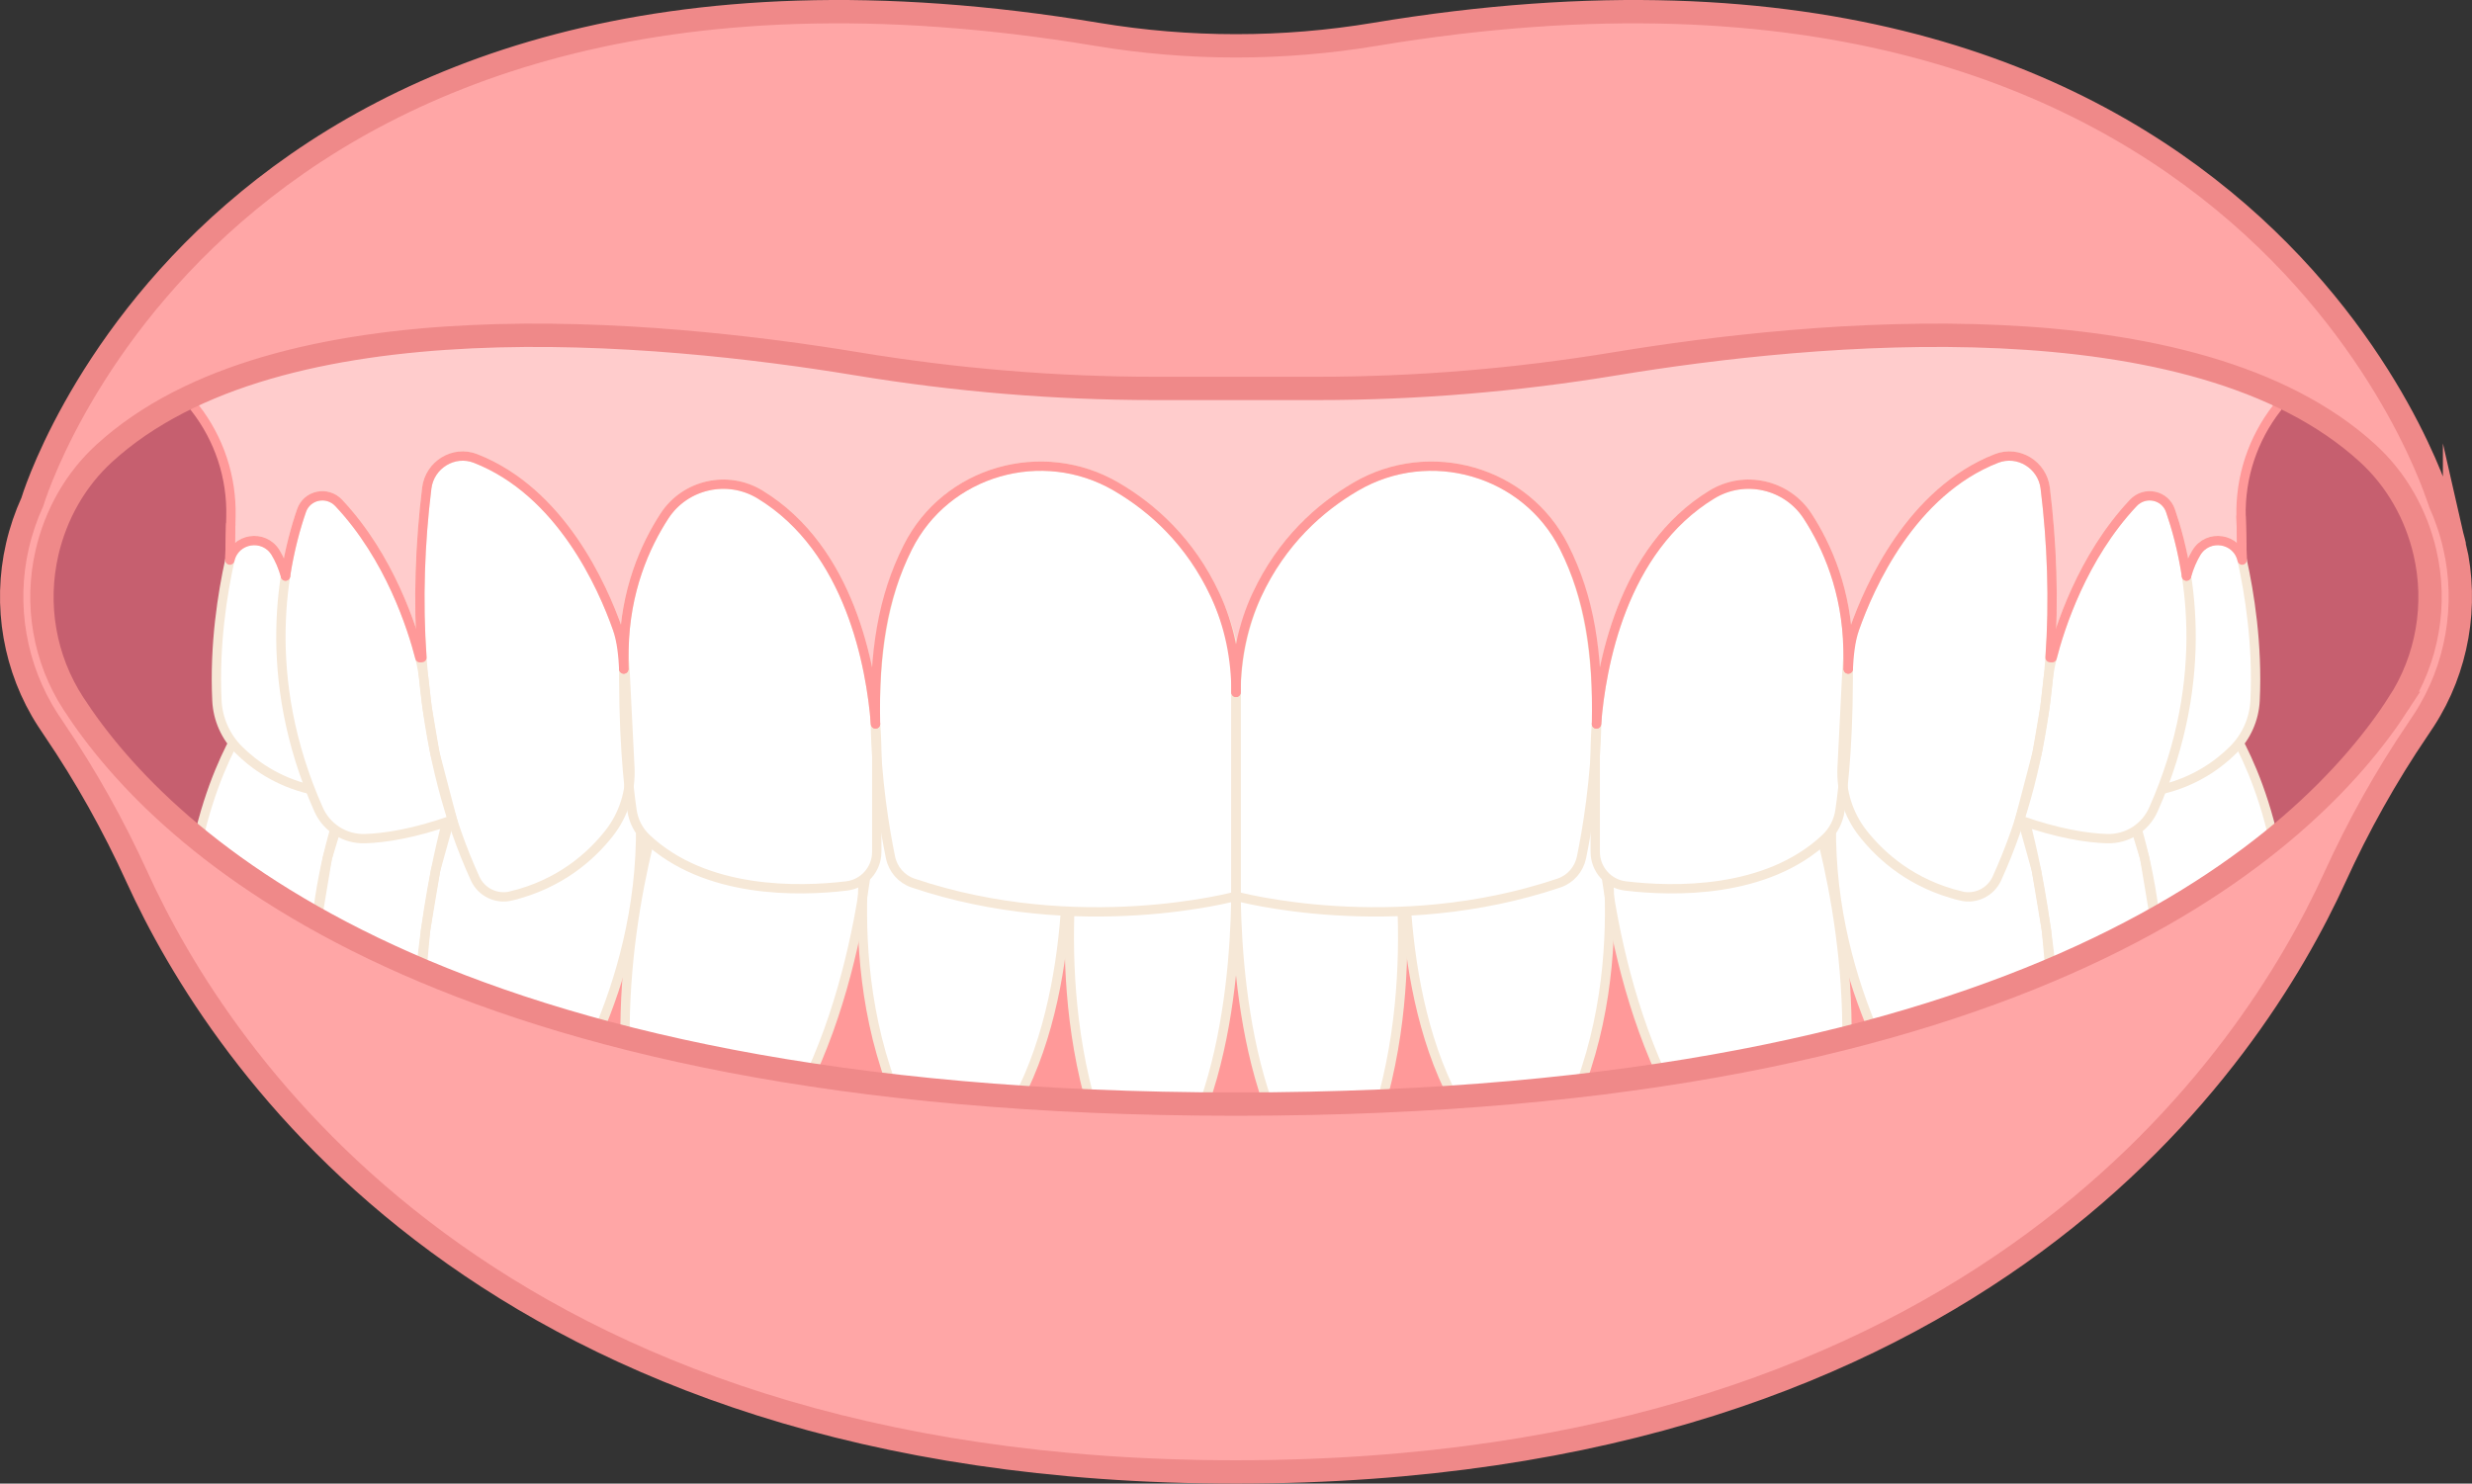 <svg xmlns="http://www.w3.org/2000/svg" id="Capa_2" viewBox="0 0 2885.77 1732.15"><rect x="0" y="0" width="2885.77" height="1732.15" fill="#333333" stroke="none"/><defs><style>.cls-1{fill:#fff;}.cls-2{fill:#f99;}.cls-3{fill:#ffa6a6;}.cls-4{stroke:#ef8989;stroke-width:27.24px;}.cls-4,.cls-5{stroke-miterlimit:10;}.cls-4,.cls-5,.cls-6{fill:none;}.cls-7{fill:#fcc;}.cls-5{stroke:#f6e8d7;}.cls-5,.cls-6{stroke-width:10.89px;}.cls-8{fill:#c65f6f;}.cls-6{stroke:#f99;stroke-linecap:round;stroke-linejoin:round;}</style></defs><g id="Layer_1"><g><polygon class="cls-8" points="2054.22 1353.26 2519.6 1150.37 2740.56 940.21 2841.49 766.3 2857.02 660.71 2827.52 576.86 2715.85 428.57 2305.09 187.33 1711.77 350.33 714.21 226.45 277.37 373.15 128.77 481.36 58.26 585.82 29.53 692.89 45.2 776.45 139.21 933.14 648.45 1366.65 1348.33 1411.04 2054.22 1353.26"></polygon><polygon class="cls-2" points="315.04 971.74 803.37 1031.42 1671.52 1020.57 2279.22 928.33 2564.08 857.79 2577.64 1134.51 2024.2 1462.78 1286.28 1511.61 632.45 1351.55 325.89 1129.09 315.04 971.74"></polygon><g><path class="cls-1" d="M1813.99,1333.6c102.8-180.93,52.94-396.38,52.94-396.38l-226.16,28.78s-16.45,226.16,82.24,357.75l90.98,9.84Z"></path><path class="cls-1" d="M1584.59,1363.57c83.6-180.93,43.05-396.38,43.05-396.38l-183.93,28.78s-13.38,226.16,66.88,357.75l73.99,9.84Z"></path><path class="cls-1" d="M2151.69,1286.03c21.4-187.88-45.35-364.11-45.35-364.11l-239.41,15.29s6.52,237.04,115.91,394l168.85-45.19Z"></path><path class="cls-1" d="M2358.35,938.99s38.17,117.97,41.64,288l-170.02,58.99s-107.56-156.14-90.22-360.86l194.31-48.58,24.29,62.46Z"></path><path class="cls-1" d="M2463.45,885.05s65.47,124.05,55.13,292.9l-119.43,22.49-10.08-113.54-11.92-71.23-27.91-100.09,114.2-30.53Z"></path><path class="cls-1" d="M2594.39,835.09s68.92,89.59,74.09,258.44l-148.87,56.84-3.23-71.95-12.71-76.34-24.87-81.85,115.6-85.14Z"></path></g><g><path class="cls-1" d="M1071.78,1333.6c-102.8-180.93-52.94-396.38-52.94-396.38l226.16,28.78s16.45,226.16-82.24,357.75l-90.98,9.84Z"></path><path class="cls-1" d="M1301.17,1363.57c-83.6-180.93-43.05-396.38-43.05-396.38l183.93,28.78s13.38,226.16-66.88,357.75l-73.99,9.84Z"></path><path class="cls-1" d="M734.08,1286.03c-21.4-187.88,45.35-364.11,45.35-364.11l239.41,15.29s-6.52,237.04-115.91,394l-168.85-45.19Z"></path><path class="cls-1" d="M527.41,938.99s-38.17,117.97-41.64,288l170.02,58.99s107.56-156.14,90.22-360.86l-194.31-48.58-24.29,62.46Z"></path><path class="cls-1" d="M422.32,885.05s-65.47,124.05-55.13,292.9l119.43,22.49,10.08-113.54,11.92-71.23,27.91-100.09-114.2-30.53Z"></path><path class="cls-1" d="M291.38,835.09s-68.92,89.59-74.09,258.44l148.87,56.84,3.23-71.95,12.71-76.34,24.87-81.85-115.6-85.14Z"></path></g><g><path class="cls-5" d="M1813.99,1333.6c102.8-180.93,52.94-396.38,52.94-396.38l-226.16,28.78s-16.45,226.16,82.24,357.75l90.98,9.84Z"></path><path class="cls-5" d="M1584.59,1363.57c83.6-180.93,43.05-396.38,43.05-396.38l-183.93,28.78s-13.38,226.16,66.88,357.75l73.99,9.84Z"></path><path class="cls-5" d="M2151.69,1286.03c21.4-187.88-41.26-364.12-41.26-364.12l-243.5,15.3s6.52,237.04,115.91,394l168.85-45.19Z"></path><path class="cls-5" d="M2358.35,938.99s38.17,117.97,41.64,288l-170.02,58.99s-107.56-156.14-90.22-360.86l194.31-48.58,24.29,62.46Z"></path><path class="cls-5" d="M2463.45,885.05s65.47,124.05,55.13,292.9l-119.43,22.49-10.08-113.54-11.92-71.23-27.91-100.09,114.2-30.53Z"></path><path class="cls-5" d="M2594.39,835.09s68.92,89.59,74.09,258.44l-148.87,56.84-3.23-71.95-12.71-76.34-24.87-81.85,115.6-85.14Z"></path></g><g><path class="cls-5" d="M1071.78,1333.6c-102.8-180.93-52.94-396.38-52.94-396.38l226.16,28.78s16.45,226.16-82.24,357.75l-90.98,9.84Z"></path><path class="cls-5" d="M1301.17,1363.57c-83.6-180.93-43.05-396.38-43.05-396.38l183.93,28.78s13.38,226.16-66.88,357.75l-73.99,9.84Z"></path><path class="cls-5" d="M734.08,1286.03c-21.4-187.88,41.51-364.93,41.51-364.93l243.25,16.12s-6.52,237.04-115.91,394l-168.85-45.19Z"></path><path class="cls-5" d="M527.41,938.99s-38.17,117.97-41.64,288l170.02,58.99s107.56-156.14,90.22-360.86l-194.31-48.58-24.29,62.46Z"></path><path class="cls-5" d="M422.32,885.05s-65.47,124.05-55.13,292.9l119.43,22.49,10.08-113.54,11.92-71.23,27.91-100.09-114.2-30.53Z"></path><path class="cls-5" d="M291.38,835.09s-68.92,89.59-74.09,258.44l148.87,56.84,3.23-71.95,12.71-76.34,24.87-81.85-115.6-85.14Z"></path></g><path class="cls-7" d="M2675.61,397.92l-318.17-215.32-914.56,49.35-914.56-49.35L173.93,407.52l53.68,68.67c28.26,36.16,43.1,81.01,41.97,126.9l-1.25,50.84,21.5,59.12,156.26,96.64,372.14,51.4,624.66-26.73,624.66,26.73,372.14-51.4,156.26-96.64,21.5-59.12-1.25-50.84c-1.13-45.88,13.71-90.73,41.97-126.9l17.45-78.28Z"></path><path class="cls-6" d="M2675.61,397.92l-318.17-215.32-914.56,49.35-914.56-49.35L173.93,407.52l53.68,68.67c28.26,36.16,43.1,81.01,41.97,126.9l-1.25,50.84,21.5,59.12,156.26,96.64,372.14,51.4,624.66-26.73,624.66,26.73,372.14-51.4,156.26-96.64,21.5-59.12-1.25-50.84c-1.13-45.88,13.71-90.73,41.97-126.9l17.45-78.28Z"></path><path class="cls-1" d="M1442.88,812.54v233.82s183.44,50.02,377.08-15.41c13.46-4.55,23.4-16.03,26.26-29.94,12.73-61.94,41.17-239.57-20.16-361.98-44.72-89.26-157.01-121.26-243.23-70.94-33.75,19.7-68.98,48.92-96.7,92.14-29.04,45.29-43.25,98.51-43.25,152.31Z"></path><path class="cls-1" d="M2131.28,978.63c-68.96,65.18-178.19,62.39-233.87,55.73-20.1-2.4-35.16-19.53-35.16-39.77v-112.26s-5.7-218.68,136.35-305.07c37.81-22.99,87.45-11.86,111.55,25.25,22.75,35.02,45.94,87.29,47.19,155.87,1.75,96.27-5.15,159.17-9.36,187.83-1.82,12.37-7.61,23.83-16.7,32.42Z"></path><path class="cls-1" d="M2289.13,1046.07c-57.11-13.89-93.2-46.13-114.46-73.2-17.09-21.77-25.58-49.05-24.2-76.7l5.88-117.99c.75-15.07,3.63-29.94,8.63-44.17,17.36-49.38,66.17-159.82,165.63-198.72,25.53-9.99,53.61,7.39,56.96,34.6,18.51,150.02,7.2,316.61-56.46,455.84-7.31,16-24.89,24.5-41.98,20.35Z"></path><path class="cls-1" d="M2395.61,767.91c8.83-34.49,34.96-117.08,94.71-180.69,13.38-14.25,37.04-9.56,43.44,8.92,20.99,60.62,49.71,192.63-19.99,349.14-9.46,21.24-30.83,34.59-54.07,33.86-23.06-.73-56.65-5.75-102.09-21.78l20.45-78.01,9.18-53.95,3.4-30.16c1.04-9.21,2.67-18.34,4.97-27.32Z"></path><path class="cls-1" d="M2523.57,921.66c38.82-9.09,66.03-28.95,83.27-46.03,15.5-15.35,24.65-35.96,25.7-57.75,3.14-65.42-6.65-125.78-15.11-163.96-5.7-25.74-39.8-31.2-53.45-8.64-4.45,7.36-8.46,16.33-11.51,27.25"></path><path class="cls-1" d="M1442.88,769.11v277.25s-183.44,50.02-377.07-15.4c-13.47-4.55-23.41-16.03-26.28-29.96-12.73-61.95-41.17-239.57,20.16-361.97,44.72-89.26,157.01-121.26,243.23-70.94,56.68,33.08,117.54,93.01,139.95,201.02Z"></path><path class="cls-1" d="M754.49,978.63c68.96,65.18,178.19,62.39,233.87,55.73,20.1-2.4,35.16-19.53,35.16-39.77v-112.26s5.7-218.68-136.35-305.07c-37.81-22.99-87.45-11.86-111.55,25.25-22.75,35.02-45.94,87.29-47.19,155.87-1.75,96.27,5.15,159.17,9.36,187.83,1.82,12.37,7.61,23.83,16.7,32.42Z"></path><path class="cls-1" d="M596.63,1046.07c57.11-13.89,93.2-46.13,114.46-73.2,17.09-21.77,25.58-49.05,24.2-76.7l-5.88-117.99c-.75-15.07-3.63-29.94-8.63-44.17-17.35-49.38-66.17-159.82-165.63-198.72-25.53-9.99-53.61,7.39-56.96,34.6-18.51,150.02-7.2,316.61,56.46,455.84,7.31,16,24.89,24.5,41.98,20.35Z"></path><path class="cls-1" d="M490.16,767.91c-8.83-34.49-34.96-117.08-94.71-180.69-13.38-14.25-37.04-9.56-43.44,8.92-20.99,60.62-49.71,192.63,19.99,349.14,9.46,21.24,30.83,34.59,54.07,33.86,23.06-.73,56.65-5.75,102.09-21.78l-20.45-78.01-9.18-53.95-3.4-30.16c-1.04-9.21-2.67-18.34-4.97-27.32Z"></path><path class="cls-1" d="M362.19,921.66c-38.82-9.09-66.03-28.95-83.27-46.03-15.5-15.35-24.65-35.96-25.7-57.75-3.14-65.42,6.65-125.78,15.11-163.96,5.7-25.74,39.8-31.2,53.45-8.64,4.45,7.36,8.46,16.33,11.51,27.25"></path><path class="cls-5" d="M2131.28,978.63c-68.96,65.18-178.19,62.39-233.87,55.73-20.1-2.4-35.16-19.53-35.16-39.77v-112.26s-5.7-218.68,136.35-305.07c37.81-22.99,87.45-11.86,111.55,25.25,22.75,35.02,45.94,87.29,47.19,155.87,1.75,96.27-5.15,159.17-9.36,187.83-1.82,12.37-7.61,23.83-16.7,32.42Z"></path><path class="cls-5" d="M2289.13,1046.07c-57.11-13.89-93.2-46.13-114.46-73.2-17.09-21.77-25.58-49.05-24.2-76.7l5.88-117.99c.75-15.07,3.63-29.94,8.63-44.17,17.36-49.38,66.17-159.82,165.63-198.72,25.53-9.99,53.61,7.39,56.96,34.6,18.51,150.02,7.2,316.61-56.46,455.84-7.31,16-24.89,24.5-41.98,20.35Z"></path><path class="cls-5" d="M2395.61,767.91c8.83-34.49,34.96-117.08,94.71-180.69,13.38-14.25,37.04-9.56,43.44,8.92,20.99,60.62,49.71,192.63-19.99,349.14-9.46,21.24-30.83,34.59-54.07,33.86-23.06-.73-56.65-5.75-102.09-21.78l20.45-78.01,9.18-53.95,3.4-30.16c1.04-9.21,2.67-18.34,4.97-27.32Z"></path><path class="cls-5" d="M2523.57,921.66c38.82-9.09,66.03-28.95,83.27-46.03,15.5-15.35,24.65-35.96,25.7-57.75,3.14-65.42-6.65-125.78-15.11-163.96-5.7-25.74-39.8-31.2-53.45-8.64-4.45,7.36-8.46,16.33-11.51,27.25"></path><path class="cls-5" d="M1442.88,769.11v277.25s-183.44,50.02-377.07-15.4c-13.47-4.55-23.41-16.03-26.28-29.96-12.73-61.95-41.17-239.57,20.16-361.97,44.72-89.26,157.01-121.26,243.23-70.94,56.68,33.08,117.54,93.01,139.95,201.02Z"></path><path class="cls-5" d="M754.49,978.63c68.96,65.18,178.19,62.39,233.87,55.73,20.1-2.4,35.16-19.53,35.16-39.77v-112.26s5.7-218.68-136.35-305.07c-37.81-22.99-87.45-11.86-111.55,25.25-22.75,35.02-45.94,87.29-47.19,155.87-1.75,96.27,5.15,159.17,9.36,187.83,1.82,12.37,7.61,23.83,16.7,32.42Z"></path><path class="cls-5" d="M596.63,1046.07c57.11-13.89,93.2-46.13,114.46-73.2,17.09-21.77,25.58-49.05,24.2-76.7l-5.88-117.99c-.75-15.07-3.63-29.94-8.63-44.17-17.35-49.38-66.17-159.82-165.63-198.72-25.53-9.99-53.61,7.39-56.96,34.6-18.51,150.02-7.2,316.61,56.46,455.84,7.31,16,24.89,24.5,41.98,20.35Z"></path><path class="cls-5" d="M490.16,767.91c-8.83-34.49-34.96-117.08-94.71-180.69-13.38-14.25-37.04-9.56-43.44,8.92-20.99,60.62-49.71,192.63,19.99,349.14,9.46,21.24,30.83,34.59,54.07,33.86,23.06-.73,56.65-5.75,102.09-21.78l-20.45-78.01-9.18-53.95-3.4-30.16c-1.04-9.21-2.67-18.34-4.97-27.32Z"></path><path class="cls-5" d="M362.19,921.66c-38.82-9.09-66.03-28.95-83.27-46.03-15.5-15.35-24.65-35.96-25.7-57.75-3.14-65.42,6.65-125.78,15.11-163.96,5.7-25.74,39.8-31.2,53.45-8.64,4.45,7.36,8.46,16.33,11.51,27.25"></path><path class="cls-3" d="M2865.42,637.32h0c-4.13-17.89-9.99-35.03-17.39-51.29h0S2634.92-131.38,1605.07,40.1c-107.42,17.89-216.95,17.89-324.37,0C250.85-131.38,37.75,586.03,37.75,586.03h0c-7.4,16.26-13.27,33.41-17.39,51.29-16.05,69.53-3.11,143.57,35.49,203.15,2.33,3.6,4.76,7.26,7.27,10.95,37.18,54.71,69.48,112.57,96.91,172.76,96.28,211.31,411.66,694.35,1282.86,694.35s1186.53-482.97,1282.84-694.3c27.44-60.2,59.73-118.08,96.92-172.8,2.52-3.7,4.94-7.36,7.28-10.97,38.6-59.58,51.54-133.62,35.49-203.15Zm-65.21,183.89c-105.57,162.95-427.38,467.88-1357.33,467.88S191.13,984.16,85.56,821.21c-33.7-52.02-44.64-115.54-30.71-175.93h0c10.24-44.36,33.07-85.08,66.64-115.83,202.82-185.77,647.52-142.86,879.03-104.67,114.95,18.97,231.21,28.71,347.72,28.71h189.28c116.51,0,232.77-9.74,347.72-28.71,231.51-38.2,676.21-81.11,879.03,104.67,33.58,30.75,56.4,71.47,66.64,115.83h0c13.94,60.4,3,123.91-30.71,175.93Z"></path><path class="cls-4" d="M2865.42,637.32h0c-4.13-17.89-9.99-35.03-17.39-51.29h0S2634.92-131.38,1605.07,40.1c-107.42,17.89-216.95,17.89-324.37,0C250.85-131.38,37.75,586.03,37.75,586.03h0c-7.4,16.26-13.27,33.41-17.39,51.29-16.05,69.53-3.11,143.57,35.49,203.15,2.33,3.6,4.76,7.26,7.27,10.95,37.18,54.71,69.48,112.57,96.91,172.76,96.28,211.31,411.66,694.35,1282.86,694.35s1186.53-482.97,1282.84-694.3c27.44-60.2,59.73-118.08,96.92-172.8,2.52-3.7,4.94-7.36,7.28-10.97,38.6-59.58,51.54-133.62,35.49-203.15Zm-65.21,183.89c-105.57,162.95-427.38,467.88-1357.33,467.88S191.13,984.16,85.56,821.21c-33.7-52.02-44.64-115.54-30.71-175.93h0c10.24-44.36,33.07-85.08,66.64-115.83,202.82-185.77,647.52-142.86,879.03-104.67,114.95,18.97,231.21,28.71,347.72,28.71h189.28c116.51,0,232.77-9.74,347.72-28.71,231.51-38.2,676.21-81.11,879.03,104.67,33.58,30.75,56.4,71.47,66.64,115.83h0c13.94,60.4,3,123.91-30.71,175.93Z"></path><path class="cls-5" d="M1442.88,812.54v233.82s183.44,50.02,377.08-15.41c13.46-4.55,23.4-16.03,26.26-29.94,12.73-61.94,41.17-239.57-20.16-361.98-44.72-89.26-157.01-121.26-243.23-70.94-33.75,19.7-68.98,48.92-96.7,92.14-29.04,45.29-43.25,98.51-43.25,152.31Z"></path><g><path class="cls-6" d="M1863.7,845.22c1.8-83.84-8.09-147.22-37.64-206.19-44.72-89.26-157.01-121.26-243.23-70.94-42.09,24.56-86.48,63.93-115.73,126.8-16.5,35.47-24.23,74.38-24.23,113.5"></path><path class="cls-6" d="M1863.7,845.22c5.31-66.19,29.22-203.68,134.89-267.95,37.81-22.99,87.45-11.86,111.55,25.25,22.75,35.02,45.94,87.29,47.19,155.87,.14,7.79,.23,15.37,.26,22.72"></path><path class="cls-6" d="M2157.6,781.1c.75-15.07,2.38-32.86,7.38-47.1,17.36-49.38,66.17-159.82,165.63-198.72,25.53-9.99,53.61,7.39,56.96,34.6,7.9,64.07,10.37,131.16,5.64,197.86"></path><path class="cls-6" d="M2395.61,767.91c8.83-34.49,34.96-117.08,94.71-180.69,13.38-14.25,37.04-9.56,43.44,8.92,6.57,18.96,13.89,44.91,18.72,76.41"></path><path class="cls-6" d="M2552.48,672.55c3.06-10.92,7.06-19.89,11.51-27.25,13.65-22.56,47.75-17.11,53.45,8.64l-1.25-50.84"></path></g><g><path class="cls-6" d="M1022.06,845.22c-1.8-83.84,8.09-147.22,37.64-206.19,44.72-89.26,157.01-121.26,243.23-70.94,42.09,24.56,86.48,63.93,115.73,126.8,16.5,35.47,24.23,74.38,24.23,113.5"></path><path class="cls-6" d="M1022.07,845.22c-5.31-66.19-29.22-203.68-134.9-267.95-37.81-22.99-87.45-11.86-111.55,25.25-22.75,35.02-45.94,87.29-47.19,155.87-.14,7.79-.23,15.37-.26,22.72"></path><path class="cls-6" d="M728.17,781.1c-.75-15.07-2.38-32.86-7.38-47.1-17.35-49.38-66.17-159.82-165.63-198.72-25.53-9.99-53.61,7.39-56.96,34.6-7.9,64.07-10.37,131.16-5.64,197.86"></path><path class="cls-6" d="M490.16,767.91c-8.83-34.49-34.96-117.08-94.71-180.69-13.38-14.25-37.04-9.56-43.44,8.92-6.57,18.96-13.89,44.91-18.72,76.41"></path><path class="cls-6" d="M333.29,672.55c-3.06-10.92-7.06-19.89-11.51-27.25-13.65-22.56-47.75-17.11-53.45,8.64l1.03-41.74"></path></g></g></g></svg>